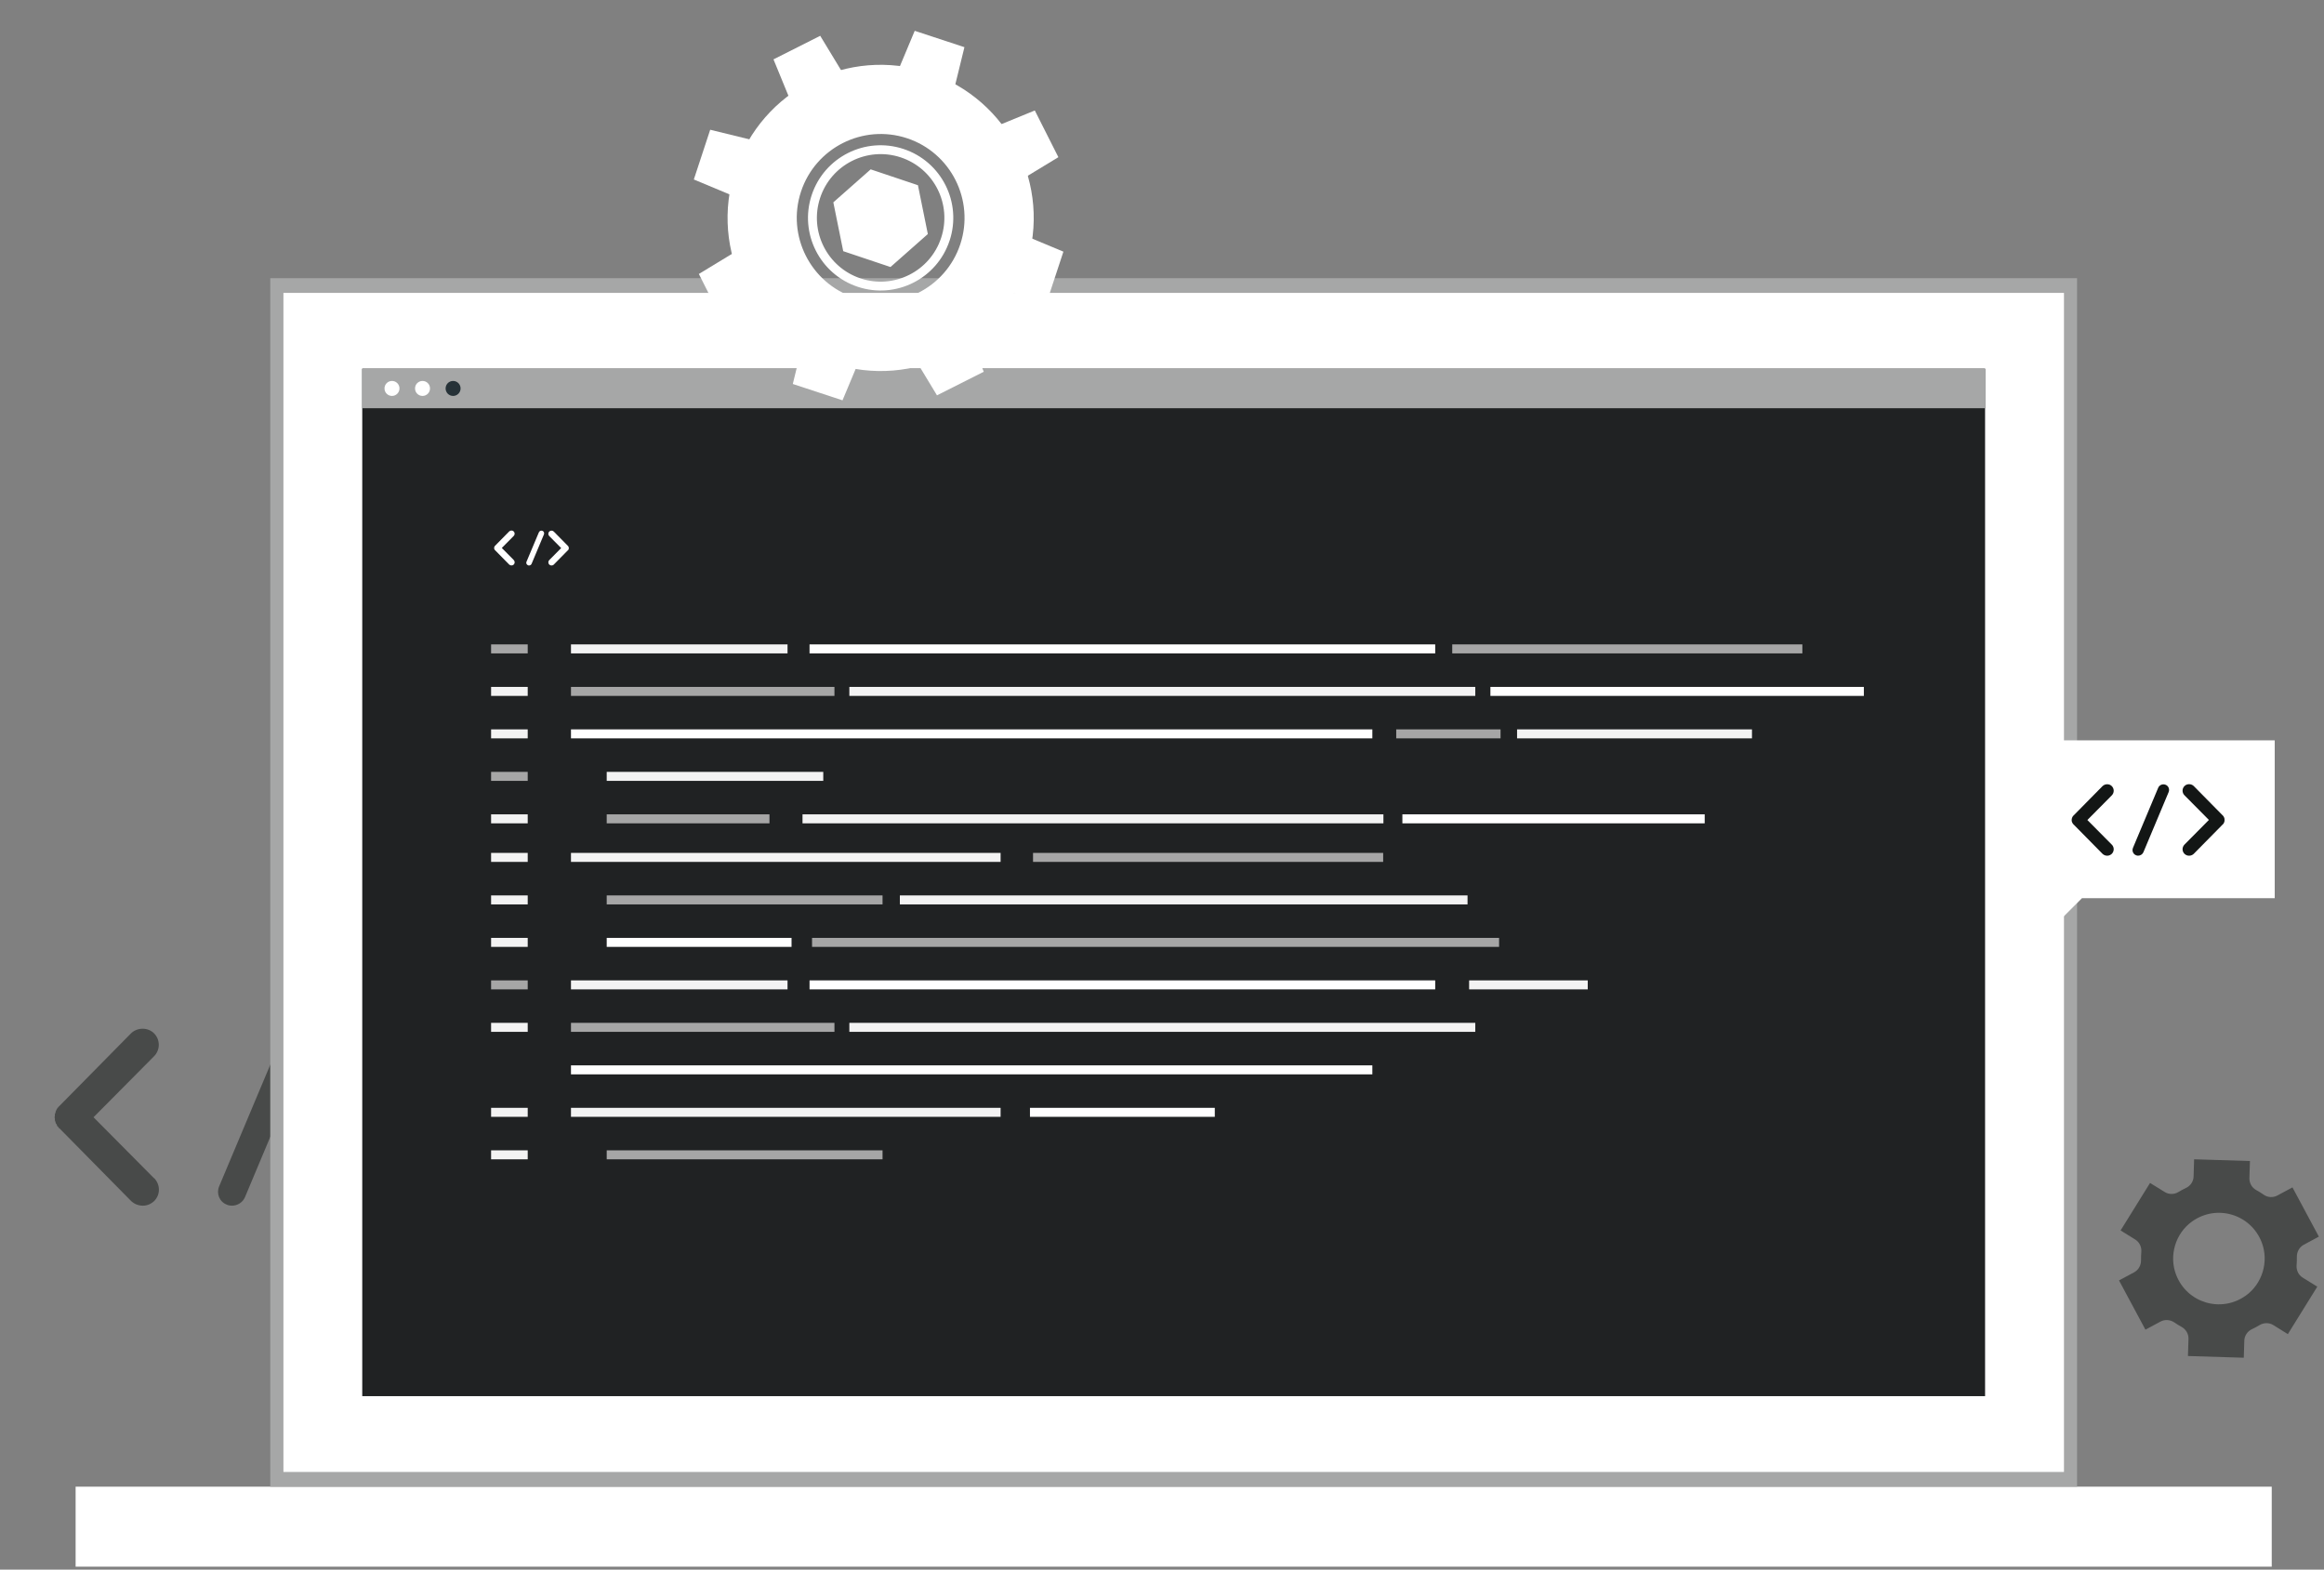 <svg width="342" height="231" viewBox="0 0 342 231" fill="none" xmlns="http://www.w3.org/2000/svg">
<rect x="0" y="0" width="342" height="231" fill="#808080" stroke="none"/>
<g clip-path="url(#clip0_19220_16743)">
<path d="M22.684 173.38C23.621 174.352 23.621 175.824 22.684 176.76C22.193 177.215 21.631 177.438 21.034 177.438C20.392 177.438 19.794 177.215 19.303 176.76L8.752 166.057C8.636 166.021 8.6 165.941 8.564 165.834C8.529 165.798 8.448 165.763 8.448 165.763C8.377 165.647 8.377 165.575 8.332 165.459C8.261 165.424 8.216 165.343 8.216 165.308C8.181 165.236 8.181 165.12 8.145 165.085C8.145 164.969 8.074 164.933 8.074 164.897V164.639C8.074 164.567 8.038 164.523 8.038 164.416C8.038 164.38 8.074 164.264 8.074 164.228V163.97C8.074 163.898 8.145 163.854 8.145 163.818C8.181 163.702 8.181 163.631 8.216 163.515C8.216 163.479 8.252 163.479 8.252 163.443C8.324 163.328 8.368 163.185 8.439 163.105C8.439 163.105 8.439 163.033 8.511 163.033C8.546 162.962 8.627 162.846 8.734 162.775L19.286 152.071C20.222 151.17 21.765 151.17 22.666 152.071C23.603 153.008 23.603 154.515 22.666 155.452L13.764 164.425L22.666 173.398L22.684 173.38Z" fill="#484A49"/>
<path d="M32.254 174.584L41.459 152.686C41.914 151.634 43.109 151.143 44.198 151.598C45.214 152.008 45.696 153.248 45.25 154.265L36.045 176.198C35.706 176.983 34.921 177.438 34.127 177.438C33.904 177.438 33.601 177.402 33.378 177.286C32.29 176.876 31.799 175.636 32.254 174.584Z" fill="#484A49"/>
<path d="M63.428 165.753C63.428 165.753 63.428 165.789 63.392 165.789C63.321 165.86 63.241 165.976 63.134 166.048L52.582 176.751C52.127 177.206 51.494 177.429 50.896 177.429C50.254 177.429 49.692 177.206 49.201 176.751C48.265 175.814 48.265 174.352 49.201 173.37L58.103 164.397L49.201 155.424C48.265 154.488 48.265 152.98 49.201 152.044C50.102 151.143 51.645 151.143 52.582 152.044L63.134 162.747C63.25 162.819 63.321 162.935 63.392 163.006C63.428 163.006 63.428 163.077 63.428 163.077C63.499 163.229 63.58 163.3 63.615 163.416C63.615 163.452 63.651 163.452 63.651 163.488C63.687 163.604 63.687 163.675 63.767 163.827C63.767 163.862 63.803 163.862 63.803 163.943V164.201C63.803 164.201 63.839 164.353 63.839 164.389C63.839 164.424 63.803 164.54 63.803 164.576V164.879C63.803 164.879 63.767 164.915 63.767 164.95C63.696 165.102 63.696 165.209 63.651 165.289C63.651 165.325 63.615 165.325 63.615 165.405C63.58 165.477 63.499 165.593 63.428 165.744V165.753Z" fill="#484A49"/>
<path d="M336.677 196.346L341.013 189.357L338.861 188.023C338.233 187.632 337.906 186.92 337.969 186.182C338.001 185.786 338.017 185.385 338.006 184.985C337.99 184.241 338.37 183.539 339.024 183.186L341.245 181.994L337.358 174.747L335.142 175.939C334.504 176.282 333.723 176.245 333.133 175.828C332.774 175.575 332.405 175.348 332.02 175.137C331.382 174.789 331.002 174.109 331.023 173.381L331.102 170.865L322.885 170.612L322.811 173.138C322.79 173.866 322.357 174.515 321.698 174.826C321.508 174.916 321.313 175.011 321.128 175.111C320.938 175.211 320.754 175.317 320.575 175.427C319.957 175.807 319.177 175.807 318.56 175.427L316.403 174.093L312.067 181.082L314.224 182.421C314.852 182.812 315.179 183.524 315.116 184.257C315.084 184.652 315.068 185.053 315.073 185.454C315.089 186.198 314.709 186.894 314.055 187.247L311.835 188.439L315.722 195.686L317.943 194.494C318.602 194.141 319.388 194.215 320 194.637C320.327 194.863 320.669 195.074 321.018 195.264C321.666 195.618 322.078 196.282 322.057 197.021L321.978 199.563L330.195 199.816L330.274 197.295C330.295 196.556 330.749 195.918 331.413 195.602C331.598 195.517 331.777 195.422 331.962 195.328C332.141 195.233 332.315 195.132 332.489 195.027C333.122 194.642 333.913 194.621 334.541 195.011L336.682 196.34L336.677 196.346ZM330.464 190.691C326.84 193.265 321.83 191.752 320.237 187.606C319.15 184.784 320.137 181.503 322.6 179.752C326.218 177.179 331.245 178.692 332.837 182.843C333.919 185.665 332.927 188.946 330.464 190.697V190.691Z" fill="#484A49"/>
<path d="M334.309 218.793H11.128V230.566H334.309V218.793Z" fill="white"/>
<path d="M305.658 40.937H39.773V218.798H305.658V40.937Z" fill="#A6A7A7"/>
<path d="M303.734 43.105H41.709V216.625H303.734V43.105Z" fill="white"/>
<path d="M292.125 54.26H53.308V205.47H292.125V54.26Z" fill="white"/>
<path d="M292.125 54.26H53.308V205.47H292.125V54.26Z" fill="#202223"/>
<path d="M292.125 54.26H53.308V60.077H292.125V54.26Z" fill="#A6A7A7"/>
<path d="M58.788 57.166C58.788 57.773 58.297 58.268 57.685 58.268C57.074 58.268 56.583 57.778 56.583 57.166C56.583 56.554 57.074 56.064 57.685 56.064C58.297 56.064 58.788 56.554 58.788 57.166Z" fill="white"/>
<path d="M63.281 57.166C63.281 57.773 62.791 58.268 62.179 58.268C61.567 58.268 61.077 57.778 61.077 57.166C61.077 56.554 61.567 56.064 62.179 56.064C62.791 56.064 63.281 56.554 63.281 57.166Z" fill="white"/>
<path d="M67.78 57.166C67.78 57.773 67.29 58.268 66.678 58.268C66.066 58.268 65.576 57.778 65.576 57.166C65.576 56.554 66.066 56.064 66.678 56.064C67.29 56.064 67.78 56.554 67.78 57.166Z" fill="#263238"/>
<path d="M257.821 107.341H223.252V108.665H257.821V107.341Z" fill="#F3F3F3"/>
<path d="M220.821 107.341H205.467V108.665H220.821V107.341Z" fill="#A6A6A6"/>
<path d="M122.797 101.091H84.025V102.415H122.797V101.091Z" fill="#A6A6A6"/>
<path d="M265.236 94.835H213.711V96.159H265.236V94.835Z" fill="#A6A6A6"/>
<path d="M203.548 125.521H152.022V126.845H203.548V125.521Z" fill="#A6A6A6"/>
<path d="M201.955 107.341H84.025V108.665H201.955V107.341Z" fill="white"/>
<path d="M77.659 94.835H72.269V96.159H77.659V94.835Z" fill="#A6A6A6"/>
<path d="M115.893 94.835H84.025V96.159H115.893V94.835Z" fill="#F3F3F3"/>
<path d="M121.152 113.596H89.284V114.92H121.152V113.596Z" fill="#F3F3F3"/>
<path d="M250.864 119.846H206.375V121.17H250.864V119.846Z" fill="white"/>
<path d="M203.584 119.846H118.098V121.17H203.584V119.846Z" fill="#F3F3F3"/>
<path d="M113.235 119.846H89.284V121.17H113.235V119.846Z" fill="#A6A6A6"/>
<path d="M217.103 101.091H124.991V102.415H217.103V101.091Z" fill="#F3F3F3"/>
<path d="M274.287 101.091H219.328V102.415H274.287V101.091Z" fill="white"/>
<path d="M211.206 94.835H119.132V96.159H211.206V94.835Z" fill="white"/>
<path d="M77.659 101.091H72.269V102.415H77.659V101.091Z" fill="#F3F3F3"/>
<path d="M77.659 107.341H72.269V108.665H77.659V107.341Z" fill="#F3F3F3"/>
<path d="M77.659 113.596H72.269V114.92H77.659V113.596Z" fill="#A6A6A6"/>
<path d="M77.659 119.846H72.269V121.17H77.659V119.846Z" fill="#F3F3F3"/>
<path d="M77.659 125.521H72.269V126.845H77.659V125.521Z" fill="#F3F3F3"/>
<path d="M147.249 125.521H84.025V126.845H147.249V125.521Z" fill="#F3F3F3"/>
<path d="M77.659 131.777H72.269V133.101H77.659V131.777Z" fill="#F3F3F3"/>
<path d="M129.876 131.777H89.284V133.101H129.876V131.777Z" fill="#A6A6A6"/>
<path d="M122.797 150.532H84.025V151.856H122.797V150.532Z" fill="#A6A6A6"/>
<path d="M116.484 138.027H89.284V139.351H116.484V138.027Z" fill="white"/>
<path d="M178.769 163.038H151.569V164.362H178.769V163.038Z" fill="white"/>
<path d="M220.605 138.027H119.501V139.351H220.605V138.027Z" fill="#A6A6A6"/>
<path d="M201.955 156.788H84.025V158.112H201.955V156.788Z" fill="white"/>
<path d="M215.963 131.777H132.423V133.101H215.963V131.777Z" fill="#F3F3F3"/>
<path d="M233.653 144.282H216.195V145.606H233.653V144.282Z" fill="#F3F3F3"/>
<path d="M77.659 138.027H72.269V139.351H77.659V138.027Z" fill="#F3F3F3"/>
<path d="M77.659 144.282H72.269V145.606H77.659V144.282Z" fill="#A6A6A6"/>
<path d="M115.893 144.282H84.025V145.606H115.893V144.282Z" fill="#F3F3F3"/>
<path d="M217.103 150.532H124.991V151.856H217.103V150.532Z" fill="#F3F3F3"/>
<path d="M211.206 144.282H119.132V145.606H211.206V144.282Z" fill="white"/>
<path d="M77.659 150.532H72.269V151.856H77.659V150.532Z" fill="#F3F3F3"/>
<path d="M77.659 163.038H72.269V164.362H77.659V163.038Z" fill="#F3F3F3"/>
<path d="M147.249 163.038H84.025V164.362H147.249V163.038Z" fill="#F3F3F3"/>
<path d="M77.659 169.293H72.269V170.617H77.659V169.293Z" fill="#F3F3F3"/>
<path d="M129.876 169.293H89.284V170.617H129.876V169.293Z" fill="#A6A6A6"/>
<path d="M75.602 82.419C75.787 82.615 75.787 82.899 75.602 83.084C75.507 83.174 75.397 83.216 75.275 83.216C75.149 83.216 75.033 83.174 74.933 83.084L72.854 80.974C72.854 80.974 72.823 80.953 72.817 80.932C72.812 80.927 72.796 80.916 72.796 80.916C72.781 80.895 72.781 80.879 72.775 80.858C72.76 80.853 72.754 80.837 72.754 80.827C72.749 80.811 72.749 80.79 72.738 80.784C72.738 80.763 72.723 80.753 72.723 80.748V80.695C72.723 80.695 72.717 80.674 72.717 80.653C72.717 80.647 72.723 80.621 72.723 80.616V80.563C72.723 80.563 72.738 80.542 72.738 80.531C72.744 80.51 72.744 80.494 72.754 80.473C72.754 80.468 72.76 80.468 72.76 80.457C72.775 80.436 72.781 80.405 72.796 80.389C72.796 80.389 72.796 80.373 72.812 80.373C72.817 80.357 72.833 80.336 72.854 80.32L74.933 78.21C75.117 78.031 75.423 78.031 75.597 78.21C75.782 78.395 75.782 78.691 75.597 78.875L73.846 80.642L75.597 82.409L75.602 82.419Z" fill="white"/>
<path d="M77.485 82.657L79.3 78.342C79.389 78.137 79.627 78.036 79.838 78.126C80.038 78.205 80.133 78.453 80.043 78.653L78.229 82.978C78.16 83.132 78.007 83.221 77.849 83.221C77.807 83.221 77.744 83.216 77.701 83.189C77.485 83.11 77.39 82.862 77.48 82.657H77.485Z" fill="white"/>
<path d="M83.63 80.922C83.63 80.922 83.63 80.927 83.625 80.927C83.609 80.943 83.594 80.964 83.573 80.98L81.494 83.089C81.405 83.179 81.278 83.221 81.162 83.221C81.036 83.221 80.925 83.179 80.83 83.089C80.645 82.905 80.645 82.615 80.83 82.425L82.581 80.658L80.83 78.891C80.645 78.706 80.645 78.411 80.83 78.226C81.009 78.047 81.31 78.047 81.494 78.226L83.573 80.336C83.573 80.336 83.609 80.373 83.625 80.389C83.63 80.389 83.63 80.405 83.63 80.405C83.646 80.436 83.657 80.447 83.668 80.473C83.668 80.479 83.673 80.479 83.673 80.489C83.678 80.51 83.678 80.526 83.694 80.558C83.694 80.563 83.699 80.563 83.699 80.579V80.632C83.699 80.632 83.71 80.663 83.71 80.668C83.71 80.674 83.699 80.7 83.699 80.705V80.763C83.699 80.763 83.694 80.769 83.694 80.779C83.678 80.811 83.678 80.832 83.673 80.848C83.673 80.853 83.668 80.853 83.668 80.869C83.657 80.885 83.646 80.906 83.63 80.937V80.922Z" fill="white"/>
<path d="M139.742 35.407C141.591 29.802 138.546 23.762 132.943 21.919C127.337 20.07 121.293 23.113 119.442 28.724C117.599 34.326 120.642 40.371 126.25 42.215C131.853 44.058 137.894 41.009 139.737 35.406L139.742 35.407ZM126.664 40.982C121.734 39.36 119.063 34.054 120.682 29.134C122.304 24.205 127.609 21.533 132.529 23.152C137.454 24.773 140.125 30.078 138.5 35.002C136.879 39.926 131.574 42.598 126.659 40.98L126.664 40.982ZM139.742 35.407C141.591 29.802 138.546 23.762 132.943 21.919C127.337 20.07 121.293 23.113 119.442 28.724C117.599 34.326 120.642 40.371 126.25 42.215C131.853 44.058 137.894 41.009 139.737 35.406L139.742 35.407ZM126.664 40.982C121.734 39.36 119.063 34.054 120.682 29.134C122.304 24.205 127.609 21.533 132.529 23.152C137.454 24.773 140.125 30.078 138.5 35.002C136.879 39.926 131.574 42.598 126.659 40.98L126.664 40.982ZM139.742 35.407C141.591 29.802 138.546 23.762 132.943 21.919C127.337 20.07 121.293 23.113 119.442 28.724C117.599 34.326 120.642 40.371 126.25 42.215C131.853 44.058 137.894 41.009 139.737 35.406L139.742 35.407ZM126.664 40.982C121.734 39.36 119.063 34.054 120.682 29.134C122.304 24.205 127.609 21.533 132.529 23.152C137.454 24.773 140.125 30.078 138.5 35.002C136.879 39.926 131.574 42.598 126.659 40.98L126.664 40.982ZM150.987 39.117C154.882 27.303 148.457 14.565 136.646 10.677C124.828 6.78 112.094 13.207 108.204 25.022C104.316 36.833 110.73 49.572 122.553 53.47C134.362 57.364 147.103 50.929 150.985 39.122L150.987 39.117ZM125.74 43.798C119.273 41.671 115.743 34.679 117.872 28.207C120.005 21.738 126.996 18.212 133.463 20.339C139.929 22.466 143.453 29.462 141.32 35.932C139.192 42.398 132.197 45.922 125.735 43.797L125.74 43.798ZM132.948 21.92C127.342 20.071 121.297 23.114 119.447 28.725C117.604 34.328 120.647 40.373 126.254 42.217C131.857 44.06 137.899 41.01 139.742 35.407C141.591 29.802 138.546 23.762 132.943 21.919L132.948 21.92ZM126.668 40.983C121.739 39.361 119.067 34.056 120.686 29.136C122.309 24.206 127.614 21.535 132.534 23.154C137.459 24.775 140.13 30.08 138.505 35.003C136.884 39.928 131.579 42.599 126.664 40.982L126.668 40.983ZM139.746 35.409C141.596 29.803 138.551 23.763 132.948 21.92C127.342 20.071 121.297 23.114 119.447 28.725C117.604 34.328 120.647 40.373 126.254 42.217C131.857 44.06 137.899 41.01 139.742 35.407L139.746 35.409ZM126.668 40.983C121.739 39.361 119.067 34.056 120.686 29.136C122.309 24.206 127.614 21.535 132.534 23.154C137.459 24.775 140.13 30.08 138.505 35.003C136.884 39.928 131.579 42.599 126.664 40.982L126.668 40.983ZM139.746 35.409C141.596 29.803 138.551 23.763 132.948 21.92C127.342 20.071 121.297 23.114 119.447 28.725C117.604 34.328 120.647 40.373 126.254 42.217C131.857 44.06 137.899 41.01 139.742 35.407L139.746 35.409ZM126.668 40.983C121.739 39.361 119.067 34.056 120.686 29.136C122.309 24.206 127.614 21.535 132.534 23.154C137.459 24.775 140.13 30.08 138.505 35.003C136.884 39.928 131.579 42.599 126.664 40.982L126.668 40.983ZM135.084 27.258L128.13 24.925L122.633 29.778L124.09 36.965L131.044 39.298L136.541 34.445L135.084 27.258Z" fill="white"/>
<path d="M140.462 12.916L132.237 10.204L134.61 4.536L141.926 6.943L140.462 12.916Z" fill="white"/>
<path d="M123.893 10.531L116.162 14.428L113.827 8.738L120.703 5.269L123.893 10.531Z" fill="white"/>
<path d="M110.487 20.558L107.779 28.785L102.104 26.414L104.513 19.094L110.487 20.558Z" fill="white"/>
<path d="M108.101 37.128L112.002 44.864L106.313 47.195L102.844 40.319L108.101 37.128Z" fill="white"/>
<path d="M118.132 50.535L126.358 53.248L123.984 58.916L116.668 56.509L118.132 50.535Z" fill="white"/>
<path d="M134.703 52.921L142.433 49.023L144.77 54.709L137.887 58.181L134.703 52.921Z" fill="white"/>
<path d="M148.104 42.892L150.816 34.667L156.491 37.037L154.077 44.356L148.104 42.892Z" fill="white"/>
<path d="M150.494 26.324L146.593 18.587L152.282 16.257L155.751 23.133L150.494 26.324Z" fill="white"/>
<path d="M297.483 108.955V132.188H300.743V137.821L306.381 132.188H334.747V108.955H297.483Z" fill="white"/>
<path d="M310.77 124.293C311.149 124.688 311.149 125.279 310.77 125.659C310.574 125.838 310.348 125.933 310.105 125.933C309.847 125.933 309.604 125.843 309.409 125.659L305.152 121.339C305.105 121.323 305.089 121.292 305.079 121.249C305.063 121.234 305.031 121.218 305.031 121.218C304.999 121.17 304.999 121.144 304.989 121.096C304.957 121.081 304.941 121.049 304.941 121.038C304.926 121.007 304.926 120.965 304.91 120.949C304.91 120.901 304.878 120.891 304.878 120.875V120.769C304.878 120.738 304.862 120.722 304.862 120.68C304.862 120.664 304.878 120.616 304.878 120.606V120.5C304.878 120.469 304.91 120.453 304.91 120.437C304.926 120.39 304.926 120.363 304.941 120.316C304.941 120.3 304.957 120.3 304.957 120.284C304.989 120.237 305.005 120.179 305.031 120.147C305.031 120.147 305.031 120.115 305.063 120.115C305.079 120.084 305.105 120.042 305.152 120.01L309.409 115.69C309.789 115.326 310.411 115.326 310.77 115.69C311.149 116.07 311.149 116.676 310.77 117.056L307.178 120.68L310.77 124.303V124.293Z" fill="#131615"/>
<path d="M313.887 124.778L317.6 115.938C317.779 115.516 318.264 115.316 318.707 115.5C319.119 115.664 319.314 116.165 319.135 116.576L315.421 125.427C315.284 125.743 314.968 125.928 314.646 125.928C314.556 125.928 314.435 125.912 314.345 125.87C313.908 125.701 313.707 125.205 313.892 124.778H313.887Z" fill="#131615"/>
<path d="M327.209 121.218C327.209 121.218 327.209 121.234 327.194 121.234C327.162 121.265 327.13 121.307 327.088 121.339L322.832 125.659C322.652 125.838 322.394 125.933 322.151 125.933C321.893 125.933 321.666 125.843 321.471 125.659C321.091 125.279 321.091 124.688 321.471 124.293L325.063 120.669L321.471 117.046C321.091 116.666 321.091 116.059 321.471 115.68C321.835 115.316 322.457 115.316 322.832 115.68L327.088 119.999C327.136 120.031 327.162 120.073 327.194 120.105C327.209 120.105 327.209 120.137 327.209 120.137C327.241 120.195 327.267 120.226 327.283 120.274C327.283 120.289 327.299 120.289 327.299 120.305C327.315 120.353 327.315 120.379 327.341 120.442C327.341 120.458 327.357 120.458 327.357 120.49V120.595C327.357 120.595 327.373 120.653 327.373 120.669C327.373 120.685 327.357 120.727 327.357 120.743V120.864C327.357 120.864 327.341 120.88 327.341 120.896C327.31 120.954 327.31 121.002 327.299 121.033C327.299 121.049 327.283 121.049 327.283 121.081C327.267 121.112 327.236 121.154 327.209 121.218Z" fill="#131615"/>
</g>
<defs>
<clipPath id="clip0_19220_16743">
<rect width="341.185" height="230" fill="white" transform="translate(0.408 0.942)"/>
</clipPath>
</defs>
</svg>
